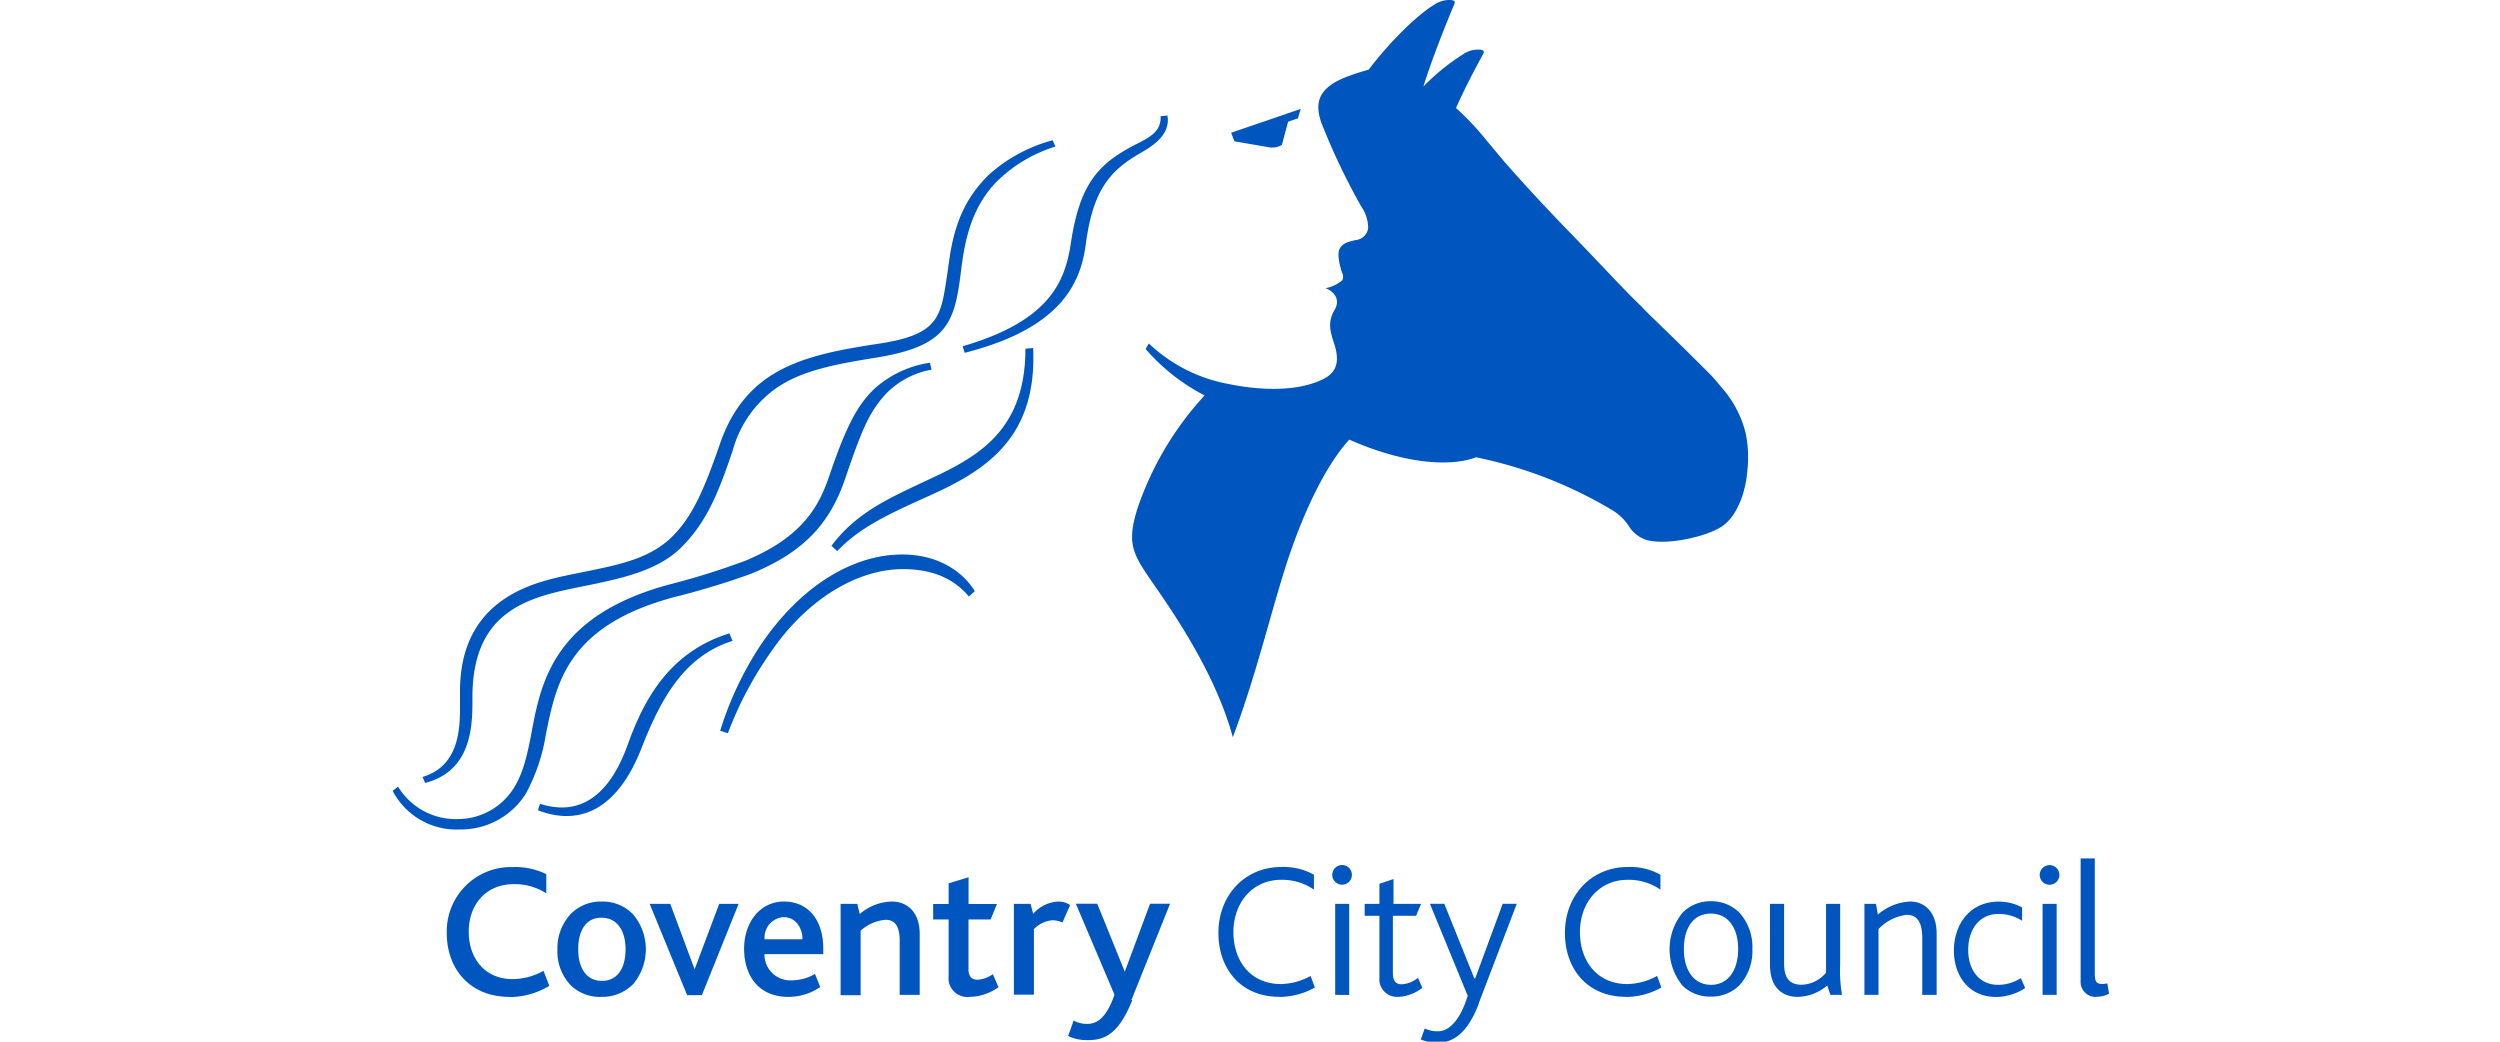 <?xml version="1.0" encoding="UTF-8" standalone="no"?>
<svg
   height="125"
   viewBox="0 0 164.235 68.431"
   width="300"
   version="1.1"
   id="svg1"
   sodipodi:docname="Coventry_City_Council_logo.svg"
   inkscape:version="1.4.2 (f4327f4, 2025-05-13)"
   inkscape:export-filename="Coventry_City_Council_PNG_300x125.png"
   inkscape:export-xdpi="96"
   inkscape:export-ydpi="96"
   xmlns:inkscape="http://www.inkscape.org/namespaces/inkscape"
   xmlns:sodipodi="http://sodipodi.sourceforge.net/DTD/sodipodi-0.dtd"
   xmlns="http://www.w3.org/2000/svg"
   xmlns:svg="http://www.w3.org/2000/svg">
  <defs
     id="defs1" />
  <sodipodi:namedview
     id="namedview1"
     pagecolor="#ffffff"
     bordercolor="#000000"
     borderopacity="0.25"
     inkscape:showpageshadow="2"
     inkscape:pageopacity="0.0"
     inkscape:pagecheckerboard="0"
     inkscape:deskcolor="#d1d1d1"
     inkscape:zoom="4.5945133"
     inkscape:cx="202.74182"
     inkscape:cy="88.475095"
     inkscape:window-width="2560"
     inkscape:window-height="1351"
     inkscape:window-x="-9"
     inkscape:window-y="-9"
     inkscape:window-maximized="1"
     inkscape:current-layer="svg1" />
  <g
     id="g1"
     transform="matrix(0.508,0,0,0.508,25.794,0.003)">
    <path
       d="m 43.53,81.91 c -8,2.47 -11.2,9 -13.14,14.42 -2.41,6.66 -6.24,9.24 -11.34,7.61 l -0.26,0.84 c 5.82,2.22 10.46,-0.57 13.38,-8 2.72,-7 5.79,-12 11.79,-13.91 l -0.43,-1 z m -0.18,12.91 a 47,47 0 0 1 5.58,-10.53 c 4.59,-6.71 11,-10.65 17,-10.7 3.85,0 6.6,1.19 8.59,3.54 l 0.76,-0.68 c -0.63,-1.12 -3.33,-4.74 -9.38,-4.75 -6.33,0 -13.09,4 -18.28,11.67 a 43.1,43.1 0 0 0 -5.26,11.12 l 1,0.33 z M 73.94,45.63 c 12.45,-3.16 15,-8.93 15.69,-14 0.91,-6.84 2.92,-9.49 7.17,-11.9 1.56,-0.89 3.08,-2 3.39,-3.61 a 2.93,2.93 0 0 0 0,-1.18 l -0.88,0.08 a 2.74,2.74 0 0 1 -0.15,1.13 c -0.34,1 -1.27,1.62 -2.75,2.36 -5.08,2.55 -7.52,5.1 -8.7,12.9 -0.73,4.85 -2.59,10.05 -14,13.36 l 0.26,0.85 z M 4.17,101.19 A 0.87,0.87 0 0 0 4.1,101 l -0.24,-0.53 c 4.3,-1.28 4.85,-5.34 4.85,-8.73 v -2.33 c 0,-12.1 9.63,-14.13 14.26,-15.1 l 1.9,-0.39 c 4.5,-0.91 8.38,-1.7 11.23,-4.48 2.63,-2.58 4.16,-6.06 6.21,-12 3.35,-9.7 10.64,-11.52 20.56,-13 7.73,-1.18 8,-3.38 8.81,-8.7 L 72,33.5 c 0.68,-4.8 2.19,-8 5,-10.81 a 20,20 0 0 1 8.36,-4.56 l 0.35,0.82 A 18.54,18.54 0 0 0 78,23.6 c -3.14,3.28 -4,7.47 -4.46,11.14 -0.84,6.89 -1.6,10 -11.11,11.52 -5.45,0.87 -9.89,1.73 -13.2,4.2 A 14.56,14.56 0 0 0 44,58.18 c -2,6 -3.55,9.46 -6.64,12.57 -3.09,3.11 -8,4.11 -12.82,5.08 -6.66,1.35 -14.22,2.89 -14.22,14.3 v 0.28 c 0,3.24 0,9.28 -6.15,10.84 z m 10.94,27.72 c -5.1,0 -8.11,-3.59 -8.11,-8.27 a 8.32,8.32 0 0 1 8.1,-8.52 h 0.57 a 9,9 0 0 1 4.2,0.92 v 2.48 a 7.55,7.55 0 0 0 -4.18,-1.19 c -3.76,0 -5.85,2.79 -5.85,6.13 0,3.54 2.14,6.15 5.67,6.15 a 8.26,8.26 0 0 0 4,-1.07 l 0.75,1.94 a 9.92,9.92 0 0 1 -5.11,1.45 z M 27,118.67 c 2,0 3.12,1.62 3.12,4.09 0,2.47 -1.07,4.08 -3.06,4.08 -1.99,0 -3.06,-1.64 -3.06,-4.08 0,-2.44 1,-4.09 3,-4.09 z m 0,-2.09 a 5.43,5.43 0 0 0 -4,1.64 6.48,6.48 0 0 0 -1.69,4.59 6.32,6.32 0 0 0 1.77,4.65 5.45,5.45 0 0 0 3.92,1.45 5.6,5.6 0 0 0 4.08,-1.63 7,7 0 0 0 0.05,-9 5.44,5.44 0 0 0 -4.13,-1.7 z m 13.08,12.1 h -2 l -4.84,-11.8 h 2.66 l 3.15,8.46 3.18,-8.46 h 2.51 l -4.75,11.8 z M 53,121.46 h -4.9 a 2.64,2.64 0 0 1 2.39,-2.86 h 0.07 c 1.64,0 2.44,1.49 2.44,2.86 z m 2.69,1.92 v -0.72 c 0,-3.67 -1.94,-6.08 -5.08,-6.08 -3.14,0 -5.16,2.74 -5.16,6.1 0,3.36 1.77,6.23 5.73,6.23 a 7.33,7.33 0 0 0 4.11,-1.27 l -0.67,-1.7 a 6,6 0 0 1 -3,0.83 3.34,3.34 0 0 1 -3.53,-3.14 2.09,2.09 0 0 1 0,-0.25 z m 9.88,5.27 v -7 c 0,-1.27 -0.24,-2.71 -1.84,-2.71 a 5.52,5.52 0 0 0 -3.21,1.41 v 8.34 h -2.59 v -11.81 h 2.16 l 0.31,1.32 a 6.57,6.57 0 0 1 4.18,-1.62 c 1.74,0 3.58,1.14 3.58,4.21 v 7.86 z m 9.08,0.26 a 2.45,2.45 0 0 1 -2.75,-2.11 2.62,2.62 0 0 1 0,-0.56 v -7.34 h -2 v -2 h 2 v -2.67 l 2.58,-0.79 v 3.46 h 3.67 l -0.82,2 h -2.86 v 6.42 c 0,0.92 0.38,1.37 1.15,1.37 a 3.71,3.71 0 0 0 2,-0.72 l 0.73,1.69 a 6.7,6.7 0 0 1 -3.69,1.25 z m 12,-9.59 A 3,3 0 0 0 85.3,119 a 3.83,3.83 0 0 0 -2.37,1.14 v 8.48 h -2.59 v -11.74 h 2.16 l 0.33,1.29 a 4.59,4.59 0 0 1 3.29,-1.59 2.8,2.8 0 0 1 1.49,0.45 l -1,2.29 z m 9,10 c -1.81,4.56 -3.71,5.18 -5.75,5.18 a 5.75,5.75 0 0 1 -2.55,-0.53 l 0.72,-2 a 3.52,3.52 0 0 0 1.8,0.43 c 1.3,0 2.49,-0.92 3.48,-3.77 l -5,-11.77 h 2.77 l 3.56,8.79 3.27,-8.79 h 2.59 l -5,12.45 z m 19,-0.42 c -4.85,0 -7.86,-3.49 -7.86,-8.27 0,-4.78 3.33,-8.52 8.16,-8.52 a 8.07,8.07 0 0 1 4.19,1 v 1.93 a 7.19,7.19 0 0 0 -4.26,-1.27 c -3.66,0 -6.15,2.94 -6.15,6.76 0,3.82 2.29,6.72 6.13,6.72 a 8.23,8.23 0 0 0 3.85,-1.05 l 0.55,1.5 a 9.54,9.54 0 0 1 -4.61,1.22 z m 8.13,-14.5 a 1.27,1.27 0 0 1 0,-2.54 1.27,1.27 0 1 1 0,2.54 z m -0.89,14.25 v -11.77 h 1.81 v 11.78 z m 8.24,0.25 a 2.3,2.3 0 0 1 -2.52,-2 3.84,3.84 0 0 1 0,-0.48 v -8 h -1.91 v -1.54 h 1.91 v -2.59 l 1.82,-0.62 v 3.21 H 133 l -0.65,1.54 h -3 v 7.42 c 0,1 0.38,1.44 1.14,1.44 a 3.52,3.52 0 0 0 2.1,-0.84 l 0.57,1.3 a 5.51,5.51 0 0 1 -3.11,1.17 z m 10.34,0.87 c -1.53,4 -3.43,5.06 -5.37,5.06 a 5,5 0 0 1 -2.14,-0.42 l 0.51,-1.42 a 3.7,3.7 0 0 0 1.7,0.37 c 1.47,0 2.88,-1.45 3.86,-4.59 l -4.89,-11.9 H 136 l 3.88,9.64 H 140 l 3.55,-9.64 h 1.82 l -4.93,12.9 z m 19,-0.87 c -4.86,0 -7.87,-3.49 -7.87,-8.27 0,-4.78 3.33,-8.52 8.16,-8.52 a 8.07,8.07 0 0 1 4.19,1 v 1.93 a 7.19,7.19 0 0 0 -4.26,-1.27 c -3.66,0 -6.15,2.94 -6.15,6.76 0,3.82 2.29,6.72 6.12,6.72 a 8.26,8.26 0 0 0 3.86,-1.05 l 0.55,1.5 a 9.47,9.47 0 0 1 -4.6,1.22 z M 174,122.72 c 0,2.79 -1.32,4.63 -3.51,4.63 -2.19,0 -3.51,-1.84 -3.51,-4.63 0,-2.79 1.27,-4.58 3.48,-4.58 2.21,0 3.54,1.79 3.54,4.58 z m 1.84,0 a 6.62,6.62 0 0 0 -1.64,-4.66 5.08,5.08 0 0 0 -3.74,-1.52 5,5 0 0 0 -3.68,1.52 7.48,7.48 0 0 0 0,9.37 5,5 0 0 0 3.66,1.44 5.08,5.08 0 0 0 3.73,-1.47 6.55,6.55 0 0 0 1.67,-4.68 z m 10.09,5.93 -0.41,-1.21 a 6.1,6.1 0 0 1 -3.81,1.47 c -1.6,0 -3.59,-0.82 -3.59,-4.14 v -7.89 h 1.82 v 7.72 c 0,2 0.82,2.74 2.29,2.74 a 4.25,4.25 0 0 0 3.14,-1.57 v -8.89 h 1.82 v 7.83 a 18.56,18.56 0 0 0 0.24,3.94 z m 11.88,0 v -7.24 c 0,-1.47 -0.25,-3.11 -2,-3.11 a 6,6 0 0 0 -3.66,1.84 v 8.51 h -1.82 v -11.77 h 1.49 l 0.25,1.39 a 6.78,6.78 0 0 1 4.21,-1.69 c 1.69,0 3.39,1.22 3.39,4.16 v 7.91 z m 9.57,0.27 c -3.62,0 -5.48,-2.81 -5.48,-6 0,-3.19 1.89,-6.33 5.82,-6.33 a 6.38,6.38 0 0 1 3,0.75 v 1.72 a 5.59,5.59 0 0 0 -3.06,-0.87 c -2.47,0 -3.91,2 -3.91,4.63 0,2.63 1.44,4.53 3.86,4.53 a 5.36,5.36 0 0 0 2.94,-0.87 l 0.57,1.29 a 7,7 0 0 1 -3.73,1.15 z m 6.89,-14.51 a 1.27,1.27 0 1 1 1.27,-1.27 1.27,1.27 0 0 1 -1.27,1.27 z m -0.9,14.24 v -11.77 h 1.82 v 11.77 z m 7,0.26 a 1.94,1.94 0 0 1 -2.08,-1.77 2.67,2.67 0 0 1 0,-0.4 V 111 h 1.83 v 14.9 c 0,1.12 0.27,1.34 1,1.34 a 2.57,2.57 0 0 0 0.62,-0.08 l 0.22,1.33 a 3.3,3.3 0 0 1 -1.57,0.4 z M 115,18.73 l 0.8,-3 1.27,-0.43 0.36,-1.22 -9,3.08 0.43,1.11 4.31,0.74 a 2.5,2.5 0 0 0 1.87,-0.3 z m 5.64,18.53 a 4.6,4.6 0 0 0 2.14,-1 1,1 0 0 0 0,-1 c -0.19,-0.53 -0.7,-2.3 -0.33,-3.06 0.37,-0.76 1.12,-0.94 2.08,-1.16 a 1.8,1.8 0 0 0 1.62,-1.52 4.89,4.89 0 0 0 -0.9,-2.84 86.5,86.5 0 0 1 -5.14,-10.78 c -0.83,-2.4 -0.66,-4.48 3.33,-6 0.83,-0.32 2,-0.68 2.78,-0.9 3,-3.94 6.48,-7.2 8.47,-8.39 A 3.49,3.49 0 0 1 136.86,0 c 0.67,0.05 0.5,0.37 0.38,0.66 -1.2,2.86 -3,7.43 -3.94,10.52 a 27.69,27.69 0 0 1 5.09,-4.14 3.31,3.31 0 0 1 2.19,-0.62 c 0.58,0 0.59,0.31 0.45,0.55 -0.33,0.56 -2.63,4.87 -3.51,7 a 35.42,35.42 0 0 1 3.9,4.13 l 2.22,2.66 c 1.49,1.72 4.44,5 8.06,8.74 3.83,3.92 7.72,8.17 9.77,10.1 1.14,1.21 1.58,1.57 3.18,3.15 1.06,1 5.37,5.27 5.89,5.82 0.52,0.55 1.28,1.48 1.58,1.84 a 13.9,13.9 0 0 1 2.88,5.72 15.77,15.77 0 0 1 0.18,4.85 13.46,13.46 0 0 1 -0.34,2.08 c -0.24,1.08 -1.09,3.87 -3.06,5.09 -2.16,1.34 -7.23,2.41 -9.69,1.65 a 4.24,4.24 0 0 1 -2.3,-1.88 6.63,6.63 0 0 0 -2.15,-2 56.15,56.15 0 0 0 -17.54,-6.79 c -3.07,1.19 -9,1 -16.39,-2.29 -3.28,3.62 -5.94,9.71 -7.65,14.68 -2.17,6.28 -4.2,15.32 -7.41,23.81 -2.09,-7.79 -7.23,-15.42 -9.69,-19 -3.15,-4.55 -4.15,-5.69 -2.66,-10.52 a 41,41 0 0 1 8.7,-14.68 25.55,25.55 0 0 1 -7.62,-6 l 0.41,-0.72 A 20.21,20.21 0 0 0 108,49.63 c 3.63,0.77 8.89,1.18 12.45,-0.67 1.78,-0.93 2,-2.43 1.28,-4.61 -0.46,-1.43 -0.88,-2.68 0.1,-4.32 0.73,-1.23 0,-2.33 -1.2,-2.77 z M 0,102.26 a 9.3,9.3 0 0 0 8.69,5 9.92,9.92 0 0 0 8.54,-4.64 23.84,23.84 0 0 0 2.58,-7.62 c 1.35,-6.67 2.77,-14.06 16.56,-17.78 a 100.9,100.9 0 0 0 9.91,-3 C 53,71.48 56.5,67.87 58.54,61.84 c 2,-5.85 2.93,-8.29 5.07,-10.72 a 10.86,10.86 0 0 1 6.08,-3.32 l -0.21,-0.9 a 13.75,13.75 0 0 0 -7.1,3.3 c -2.3,2.14 -3.79,5.09 -5.9,11.3 -1.27,3.75 -3.29,7.86 -10.85,11 a 96.48,96.48 0 0 1 -10,3.12 C 21,79.62 19.21,88.05 18,94.53 c -0.57,3.06 -1.11,5.37 -2.26,7.26 a 8.54,8.54 0 0 1 -7.11,4.12 8.74,8.74 0 0 1 -7.93,-4.19 l -0.69,0.54 z m 57.5,-31 c 2.84,-3 6.42,-4.69 11.87,-7.14 7.2,-3.24 14,-7.39 13.46,-19.12 l -1,0.09 c 0,11.15 -6.78,14.27 -13.39,17.33 -4.21,2 -8.54,3.91 -11.69,8.16 z"
       fill="#0056be"
       id="path1" />
  </g>
</svg>
